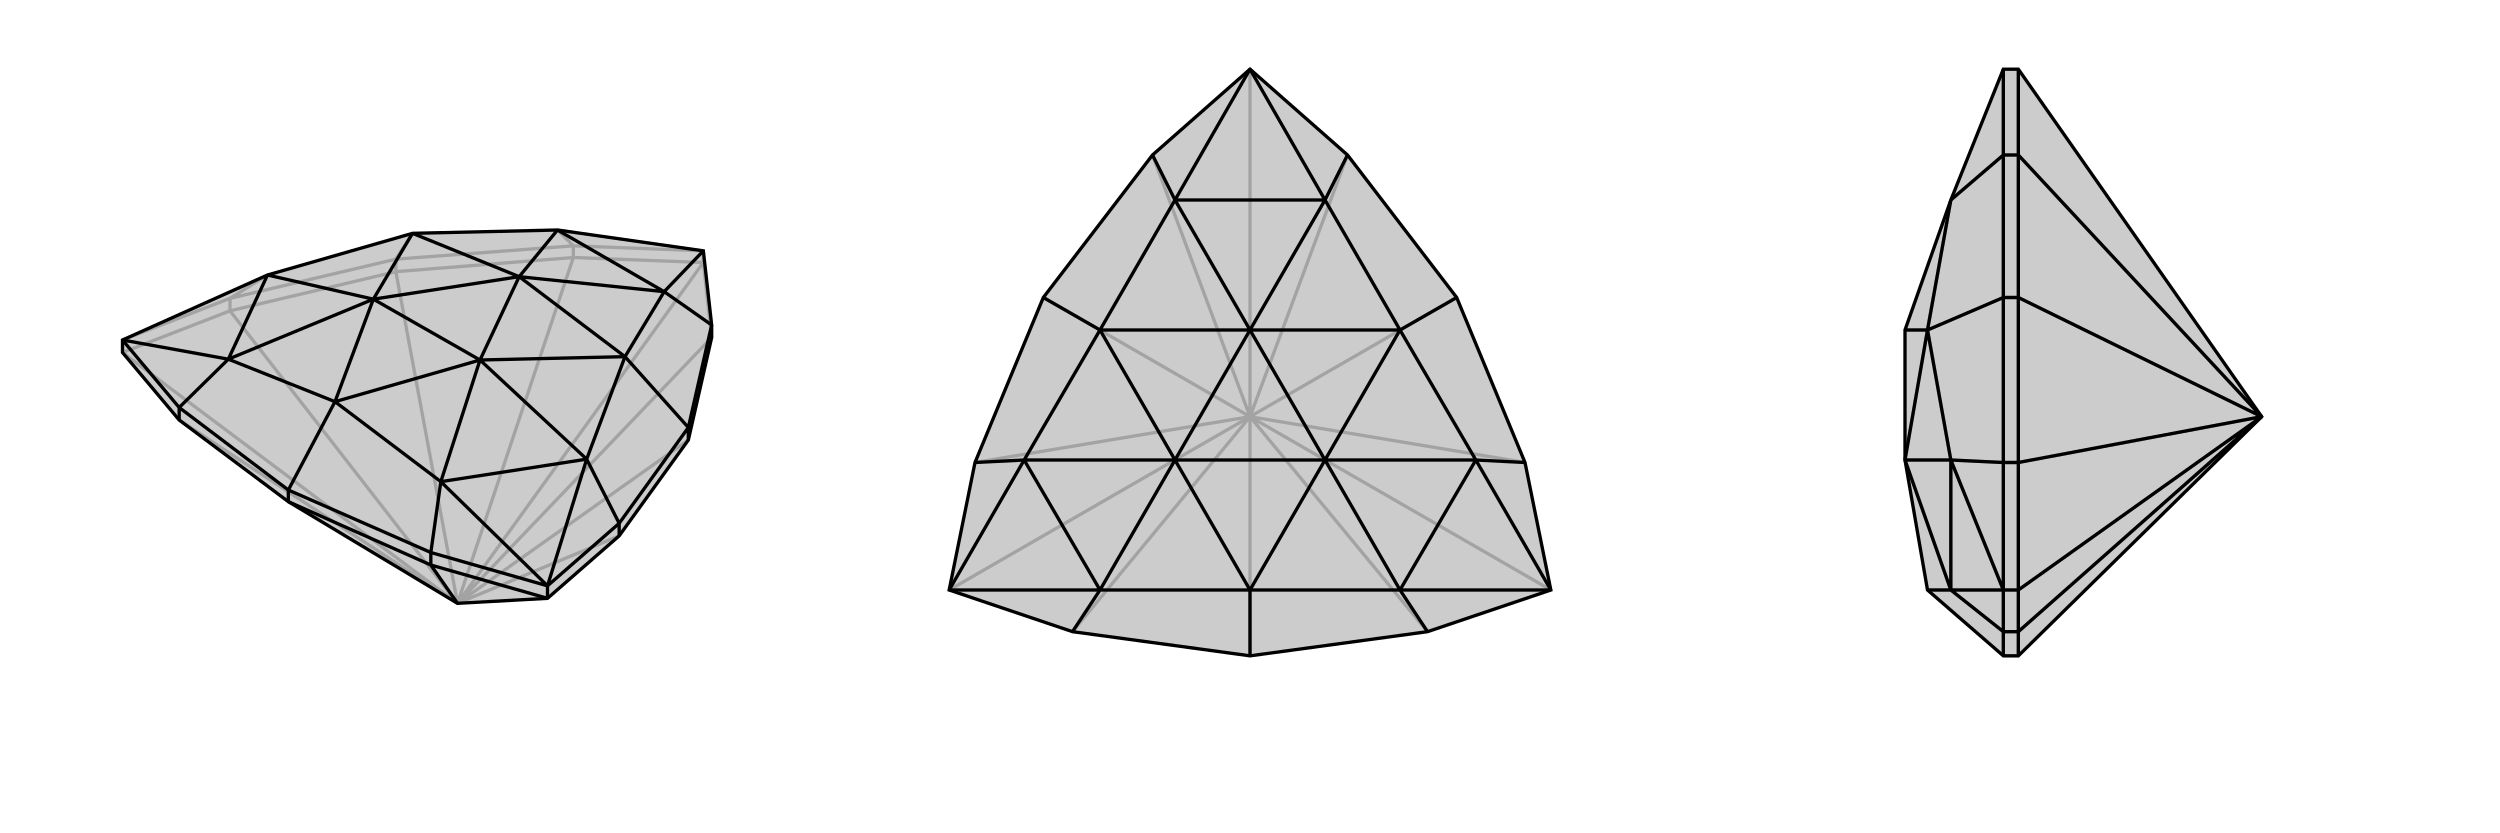 <svg xmlns="http://www.w3.org/2000/svg" viewBox="0 0 3000 1000">
    <g stroke="currentColor" stroke-width="4" fill="none" transform="translate(49 49)">
        <path fill="currentColor" stroke="none" fill-opacity=".2" d="M297,553L166,455L98,374L98,359L272,281L446,231L620,227L795,252L805,341L805,356L777,479L694,594L608,669L500,675z" />
<path stroke-opacity=".2" d="M500,675L777,479M500,675L426,277M500,675L166,455M500,675L227,324M500,675L98,374M500,675L639,260M500,675L805,356M500,675L795,266M500,675L694,594M426,277L639,260M426,277L227,324M426,277L426,262M639,260L795,266M639,260L639,246M227,324L98,374M227,324L227,309M805,356L795,266M795,266L795,252M426,262L639,246M426,262L227,309M426,262L446,231M639,246L795,252M639,246L620,227M227,309L98,359M227,309L272,281" />
<path d="M297,553L166,455L98,374L98,359L272,281L446,231L620,227L795,252L805,341L805,356L777,479L694,594L608,669L500,675z" />
<path d="M500,675L468,629M297,553L468,629M297,553L297,539M777,479L777,464M166,455L166,440M468,629L608,669M468,629L468,614M694,594L694,579M608,669L608,654M166,440L297,539M297,539L468,614M297,539L353,433M777,464L694,579M777,464L805,341M777,464L701,379M166,440L98,359M166,440L225,382M468,614L608,654M468,614L480,529M694,579L608,654M694,579L655,502M805,341L748,301M608,654L480,529M608,654L655,502M795,252L748,301M98,359L225,382M225,382L272,281M480,529L655,502M748,301L620,227M480,529L353,433M480,529L527,383M655,502L701,379M655,502L527,383M701,379L748,301M748,301L574,283M620,227L574,283M272,281L399,310M225,382L353,433M225,382L399,310M353,433L527,383M353,433L399,310M701,379L527,383M701,379L574,283M574,283L446,231M446,231L399,310M527,383L399,310M527,383L574,283M399,310L574,283" />
    </g>
    <g stroke="currentColor" stroke-width="4" fill="none" transform="translate(1000 0)">
        <path fill="currentColor" stroke="none" fill-opacity=".2" d="M383,186L500,83L617,186L748,357L830,555L861,708L713,758L500,787L287,758L139,708L170,555L252,357z" />
<path stroke-opacity=".2" d="M500,500L748,357M500,500L500,787M500,500L252,357M500,500L287,758M500,500L170,555M500,500L139,708M500,500L383,186M500,500L617,186M500,500L500,83M500,500L830,555M500,500L713,758M500,500L861,708" />
<path d="M383,186L500,83L617,186L748,357L830,555L861,708L713,758L500,787L287,758L139,708L170,555L252,357z" />
<path d="M252,357L320,396M500,787L500,708M748,357L680,396M383,186L410,240M170,555L229,552M287,758L320,708M713,758L680,708M830,555L771,552M617,186L590,240M861,708L680,708M861,708L771,552M500,83L410,240M500,83L590,240M139,708L229,552M139,708L320,708M320,708L229,552M680,708L771,552M590,240L410,240M680,708L500,708M680,708L590,552M771,552L680,396M771,552L590,552M680,396L590,240M590,240L500,396M410,240L320,396M410,240L500,396M229,552L320,396M229,552L410,552M320,708L500,708M320,708L410,552M500,708L590,552M500,708L410,552M680,396L590,552M680,396L500,396M500,396L320,396M320,396L410,552M590,552L410,552M590,552L500,396M410,552L500,396" />
    </g>
    <g stroke="currentColor" stroke-width="4" fill="none" transform="translate(2000 0)">
        <path fill="currentColor" stroke="none" fill-opacity=".2" d="M422,787L404,787L313,708L286,552L286,552L286,396L286,396L341,240L404,83L422,83L714,500z" />
<path stroke-opacity=".2" d="M714,500L422,357M714,500L422,758M714,500L422,555M714,500L422,708M714,500L422,186M422,357L422,186M422,357L422,555M422,357L404,357M422,758L422,787M422,186L422,83M422,186L404,186M422,555L422,708M422,555L404,555M422,758L422,708M422,758L404,758M422,708L404,708M404,357L404,186M404,357L404,555M404,357L313,396M404,758L404,787M404,186L404,83M404,186L341,240M404,555L404,708M404,555L341,552M404,758L404,708M404,758L341,708M404,708L341,552M404,708L341,708M341,708L341,552M341,240L313,396M341,552L313,396M341,552L286,552M341,708L313,708M341,708L286,552M286,396L313,396M313,396L286,552" />
<path d="M422,787L404,787L313,708L286,552L286,552L286,396L286,396L341,240L404,83L422,83L714,500z" />
<path d="M714,500L422,357M714,500L422,186M714,500L422,555M714,500L422,758M714,500L422,708M422,787L422,758M422,357L422,555M422,357L422,186M422,357L404,357M422,758L422,708M422,758L404,758M422,555L422,708M422,555L404,555M422,708L404,708M422,186L422,83M422,186L404,186M404,787L404,758M404,357L404,555M404,357L404,186M404,357L313,396M404,758L404,708M404,758L341,708M404,555L404,708M404,555L341,552M404,186L404,83M404,186L341,240M404,708L341,708M404,708L341,552M341,708L341,552M341,708L313,708M341,708L286,552M341,552L313,396M341,552L286,552M313,396L341,240M313,396L286,552M313,396L286,396" />
    </g>
</svg>